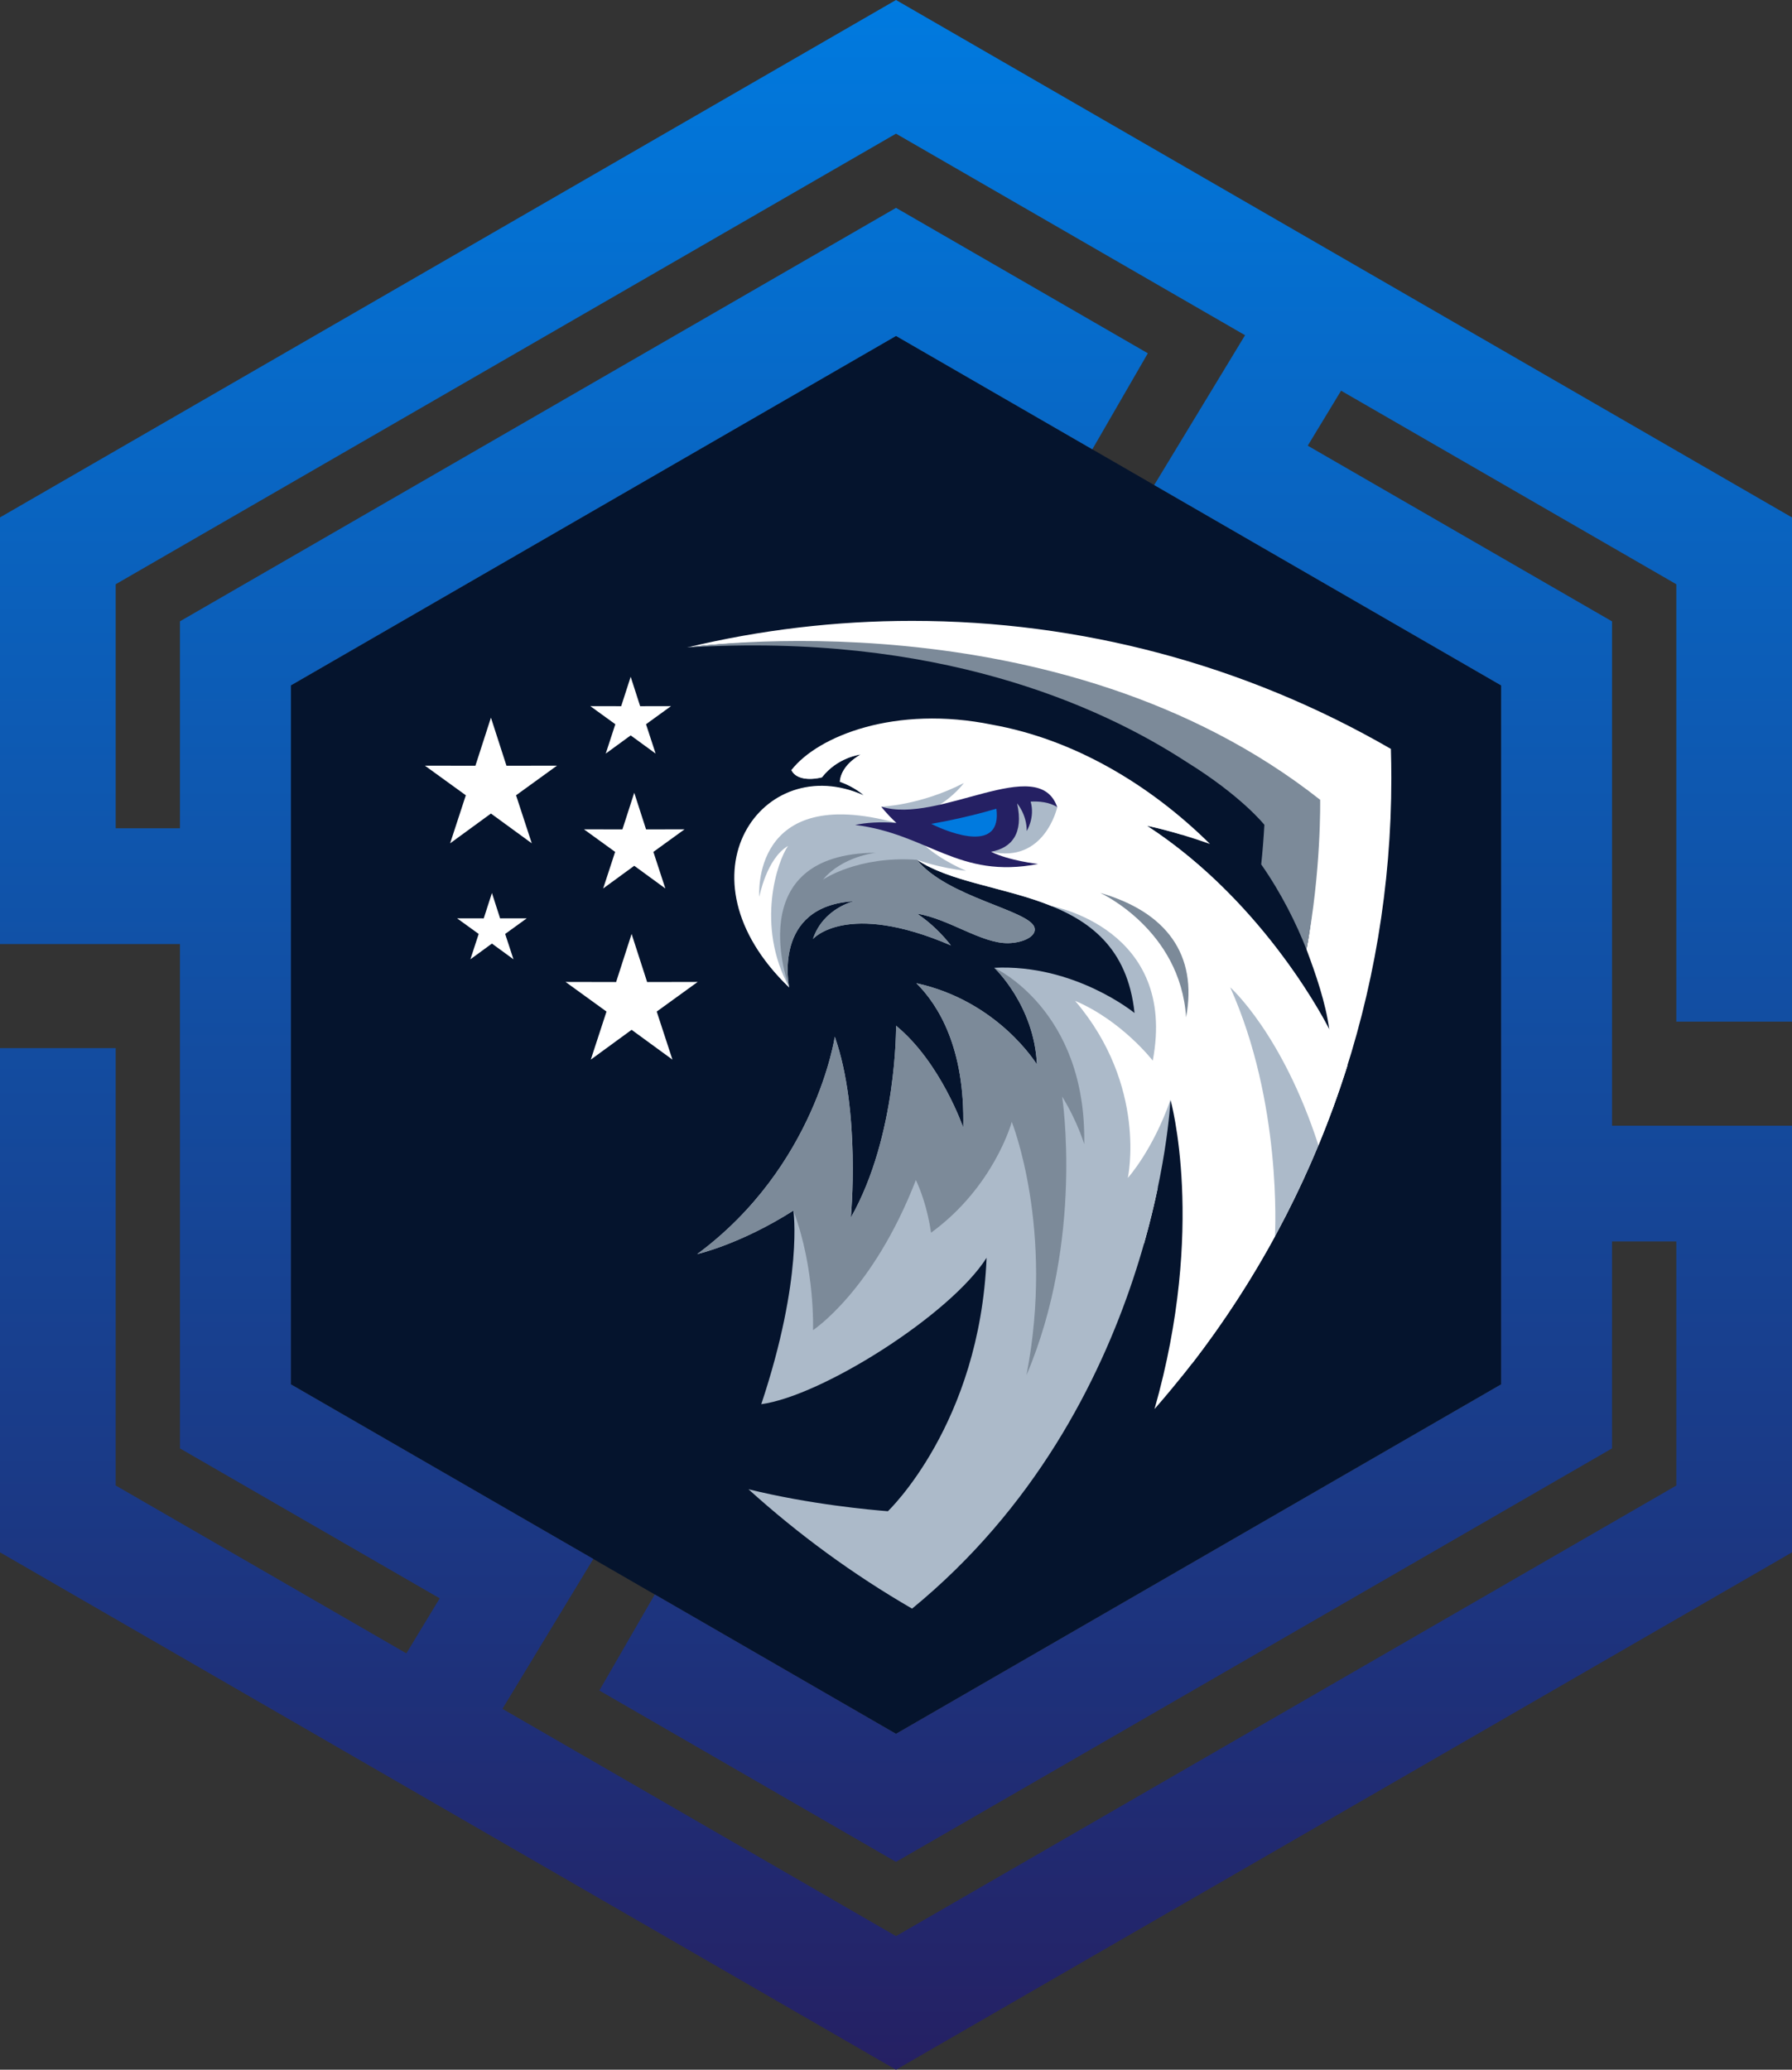 <?xml version="1.0" encoding="UTF-8"?>
<svg id="Layer_1" data-name="Layer 1" xmlns="http://www.w3.org/2000/svg" xmlns:xlink="http://www.w3.org/1999/xlink" viewBox="0 0 850.48 982">
  <rect x="0" y="0" width="850.48" height="982" fill="#333333" stroke="none"/>
  <defs>
    <style>
      .cls-1 {
        fill: url(#linear-gradient);
      }

      .cls-1, .cls-2, .cls-3, .cls-4, .cls-5, .cls-6, .cls-7 {
        stroke-width: 0px;
      }

      .cls-2 {
        fill: #7c8a99;
      }

      .cls-2, .cls-4, .cls-5, .cls-6, .cls-7 {
        fill-rule: evenodd;
      }

      .cls-3 {
        fill: #05142d;
      }

      .cls-4 {
        fill: #252063;
      }

      .cls-5 {
        fill: #fff;
      }

      .cls-6 {
        fill: #007adf;
      }

      .cls-7 {
        fill: #acbac9;
      }
    </style>
    <linearGradient id="linear-gradient" x1="425.24" y1="0" x2="425.24" y2="982.01" gradientUnits="userSpaceOnUse">
      <stop offset="0" stop-color="#007adf"/>
      <stop offset="1" stop-color="#252063"/>
    </linearGradient>
  </defs>
  <polygon class="cls-3" points="712.43 656.81 425.24 822.62 138.05 656.81 138.05 325.2 425.24 159.39 712.43 325.2 712.43 656.81"/>
  <path class="cls-1" d="m850.48,484.72v-239.21L425.24,0,0,245.49v202.42h85.41v239.3l123.27,71.14-15.82,26.11-137.95-79.65v-207.52H0v239.23l425.24,245.49,425.24-245.47v-202.44h-85.41v-239.28l-144.42-83.36,15.82-26.09,159.1,91.83v207.52h54.91Zm-138.04-159.51v331.61l-287.2,165.82-114.48-66.13-26.32,45.57,140.8,81.31,339.83-196.18v-98.21h30.5v115.83l-370.33,213.78-186.78-107.83,43.12-71.12-143.53-82.84v-331.63l287.2-165.79,93.17,53.79,26.34-45.57-119.51-69L85.41,294.79v98.21h-30.5v-115.8L425.24,63.42l165.66,95.63-43.12,71.09,164.65,95.06Z"/>
  <g>
    <g>
      <path class="cls-5" d="m538.51,581.62c1.44,2.79,2.9,5.68,4.37,8.67,2.78-9.75,4.95-18.82,6.65-26.96-3.51,6.19-7.18,12.29-11.02,18.29m27.14,65.51c60.43-78.32,94.68-175.51,94.68-277.86,0-4.64-.07-9.27-.21-13.9v-.04s-.03-.02-.03-.02c-69.21-39.99-147.29-60.73-227.21-60.73-36.18,0-71.99,4.25-106.77,12.62,0,0,171.56-24.23,296.04,73.94,0,0,4.98,32.16-2.11,69.28,4.42,11.74,9.14,25.4,10.81,37.94-8.54,4.81-25.46-17.41-38.64-37.79-6.63,31.43-17.04,61.71-30.88,90.27,5.91,27.42,5.26,63.36,1.44,97.29,1,2.99,1.97,5.99,2.88,9Z"/>
      <path class="cls-2" d="m563.05,361.47c26.28,16.27,37.02,29.87,37.02,29.87-.35,6.29-.85,12.55-1.5,18.78,9.71,13.92,16.61,28,21.48,40.31,7.09-37.12,6.5-70.95,6.5-70.95-124.48-98.17-300.43-72.27-300.43-72.27,118.14-7.24,195.46,27.26,236.94,54.26"/>
      <path class="cls-7" d="m560.89,653.03c34.67-43.36,61.57-93.21,78.58-147.43-3.53-7.4-7.12-14.48-10.76-21.28-7.69-13.97-36.1-61.16-84.33-92.52,0,0,6.32,1.2,16.81,4.35-44.23-38.71-128.11-70.81-185.6-30.78,2.47,4.94,9.95,4.69,14.51,3.45,7.43-9.6,18.33-10.82,18.33-10.82-8.52,4.97-9.71,10.68-9.84,12.89,7.33,2.64,11.34,6.47,11.34,6.47-50.63-21.44-87.68,41.11-35.36,91.16,0,0-8.35-38.73,30.76-40.93,0,0-14.59,3.24-19.51,17.94,0,0,15.77-18.37,65.49,3.02-3.96-5.03-9.25-10.49-16.01-15.04,15.1,2.44,30.59,14.23,43.25,13.97,7.14-.15,13.65-3.33,12.4-7.46-2.47-8.16-41.48-14.27-55.77-32.08,30.02,20.21,96.75,10.55,103.27,72.69,0,0-28.43-23.3-66.57-21.45,0,0,18.97,17.76,20.25,45.92,0,0-18.17-30.04-57.21-38.6,10.49,10.45,23.16,30.92,22.22,68.48,0,0-10.63-30.88-31.88-48.32,0,0,.6,52.14-21.45,91.04,0,0,4.81-50.53-7.62-85.82,0,0-9.03,61.56-65.32,103.16h0s20.41-4.6,45.67-20.65c0,0,4.81,31.68-15.24,91.84,28.97-3.95,89.95-42.61,106.93-69.46-3.21,78.92-46.84,120.24-46.84,120.24-7.83-.6-36.8-3.19-66.17-10.42,23.74,21.49,49.76,40.5,77.65,56.64,116.26-95.26,122.63-241.41,122.63-241.41,13.25,31.42,11.93,84.85,5.37,131.24"/>
      <path class="cls-2" d="m471.89,459.17s18.97,17.77,20.25,45.92c0,0-18.17-30.04-57.21-38.6,10.49,10.45,23.16,30.92,22.21,68.48,0,0-10.63-30.88-31.88-48.32,0,0,.6,52.14-21.45,91.04,0,0,4.81-50.53-7.62-85.82,0,0-9.03,61.56-65.32,103.15h0s20.41-4.6,45.67-20.64c10.42,27.81,9.31,56.73,9.31,56.73,0,0,28.43-18.62,48.83-71.23,2.2,4.71,5.45,13.19,7.21,24.99,30.02-21.91,38.29-52.58,38.29-52.58,0,0,20.42,50.78,6.98,120.18,27.43-64.44,16.92-132.21,16.92-132.21,7.38,12.03,10.49,22.62,10.49,22.62,1.19-63.84-42.69-83.7-42.69-83.7"/>
      <path class="cls-2" d="m374.57,468.53s-8.35-38.73,30.76-40.93c0,0-14.59,3.24-19.51,17.94,0,0,15.77-18.37,65.49,3.02-3.96-5.03-9.25-10.49-16.01-15.04,15.1,2.44,30.59,14.23,43.25,13.97,7.14-.15,13.65-3.33,12.4-7.46-2.47-8.16-41.48-14.27-55.77-32.08-28.07-2.02-44.6,9.4-44.6,9.4,9.22-11.11,25.11-12.75,25.11-12.75-65.15.44-41.13,63.94-41.13,63.94"/>
      <path class="cls-5" d="m501.77,382.98s-5.95,26.91-31.45,21.13c-25.5-5.78,2.41-24.87,7.55-25.67,5.13-.8,14.2-4.67,23.9,4.54m-83.53-.25s18.43-.54,39.21-11.21c0,0-4.65,6.42-12.91,11.15-8.26,4.73-16.93,5.7-26.29.06Zm129.71,285.79c21.89-25.01,41.09-52.43,57.12-81.84.15-2.61,3.28-63.63-21.21-118.24,0,0,24.69,21.89,41.87,74.95,5.11-12.33,9.71-24.94,13.74-37.79-.32-5.91-2.73-13.82-2.73-13.82l-5.9-3.42h0s0,0,0,0h0,0s0,0,0,0c0,0-29.32-59.39-86.47-96.55,0,0,11.78,2.24,29.89,8.61-28.86-28.5-64.86-49.68-103.38-56.58-45.62-9.34-82.58,5.2-95.29,21.53h0c3.17,6.54,14.51,3.45,14.51,3.45,7.43-9.6,18.33-10.82,18.33-10.82-8.52,4.97-9.71,10.68-9.84,12.89,7.33,2.64,11.34,6.47,11.34,6.47-47.78-21.59-90.76,38.14-35.36,91.16-16.13-29.52-5.52-60.22-.57-67.14-10.23,5.94-13.64,24.14-13.64,24.14,0,0-4.4-54.08,65.02-35.07,2.31.63,4.45,1.2,6.46,1.72,1.76,1.87-.94,1.85,7.19,9.11,8.13,7.25,19.5,11.89,19.5,11.89-12.71-1.32-23.34-5.23-23.34-5.23,15.86,10.68,41.96,13.02,64.03,22.01h0s59.74,10.71,47.87,73.28c0,0-14.63-18.95-36.85-28.37,34.58,40.59,25.02,84.02,25.02,84.02,0,0,11.83-13.03,20.25-37.1,0,0,17.04,60.31-7.57,146.73Z"/>
      <path class="cls-4" d="m470.32,404.11c9.63-1.7,15.62-8.49,12.4-22.94,0,0,4.64,5.34,4.56,13.12,0,0,4.04-6.41,1.86-13.97,3.95-.19,8.93.21,12.63,2.65-8.92-25.91-56.21,8.36-83.53-.25,0,0,2.46,3.34,7.19,7.73h-.05c-7.84-.62-14.27-.14-19.53.95,34.72,4.29,49.05,25.88,86.81,18.53,0,0-13.89-1.57-22.34-5.83"/>
      <path class="cls-6" d="m441.93,390.88s15.07-2.45,30.95-7.18c2.7,20.76-21.08,12.08-30.95,7.18"/>
      <path class="cls-2" d="m522.17,423.65s38.02,17.32,40.75,59.03c5.55-29.7-9.32-49.96-40.75-59.03"/>
    </g>
    <polygon class="cls-5" points="299.32 321.11 303.82 335.06 318.47 335.03 306.6 343.62 311.16 357.55 299.32 348.92 287.48 357.55 292.03 343.62 280.16 335.03 294.81 335.06 299.32 321.11"/>
    <polygon class="cls-5" points="301.01 376.13 306.62 393.52 324.89 393.48 310.09 404.19 315.77 421.55 301.01 410.78 286.26 421.55 291.94 404.19 277.14 393.48 295.4 393.52 301.01 376.13"/>
    <polygon class="cls-5" points="233.47 423.69 237.35 435.73 250 435.71 239.75 443.12 243.69 455.15 233.47 447.69 223.25 455.15 227.18 443.12 216.93 435.71 229.58 435.73 233.47 423.69"/>
    <polygon class="cls-5" points="299.76 443.12 307.13 465.94 331.11 465.89 311.68 479.95 319.14 502.75 299.76 488.61 280.39 502.75 287.84 479.95 268.41 465.89 292.4 465.94 299.76 443.12"/>
    <polygon class="cls-5" points="233 340.49 240.37 363.31 264.35 363.27 244.92 377.33 252.38 400.12 233 385.99 213.63 400.12 221.08 377.33 201.65 363.27 225.63 363.31 233 340.49"/>
  </g>
</svg>